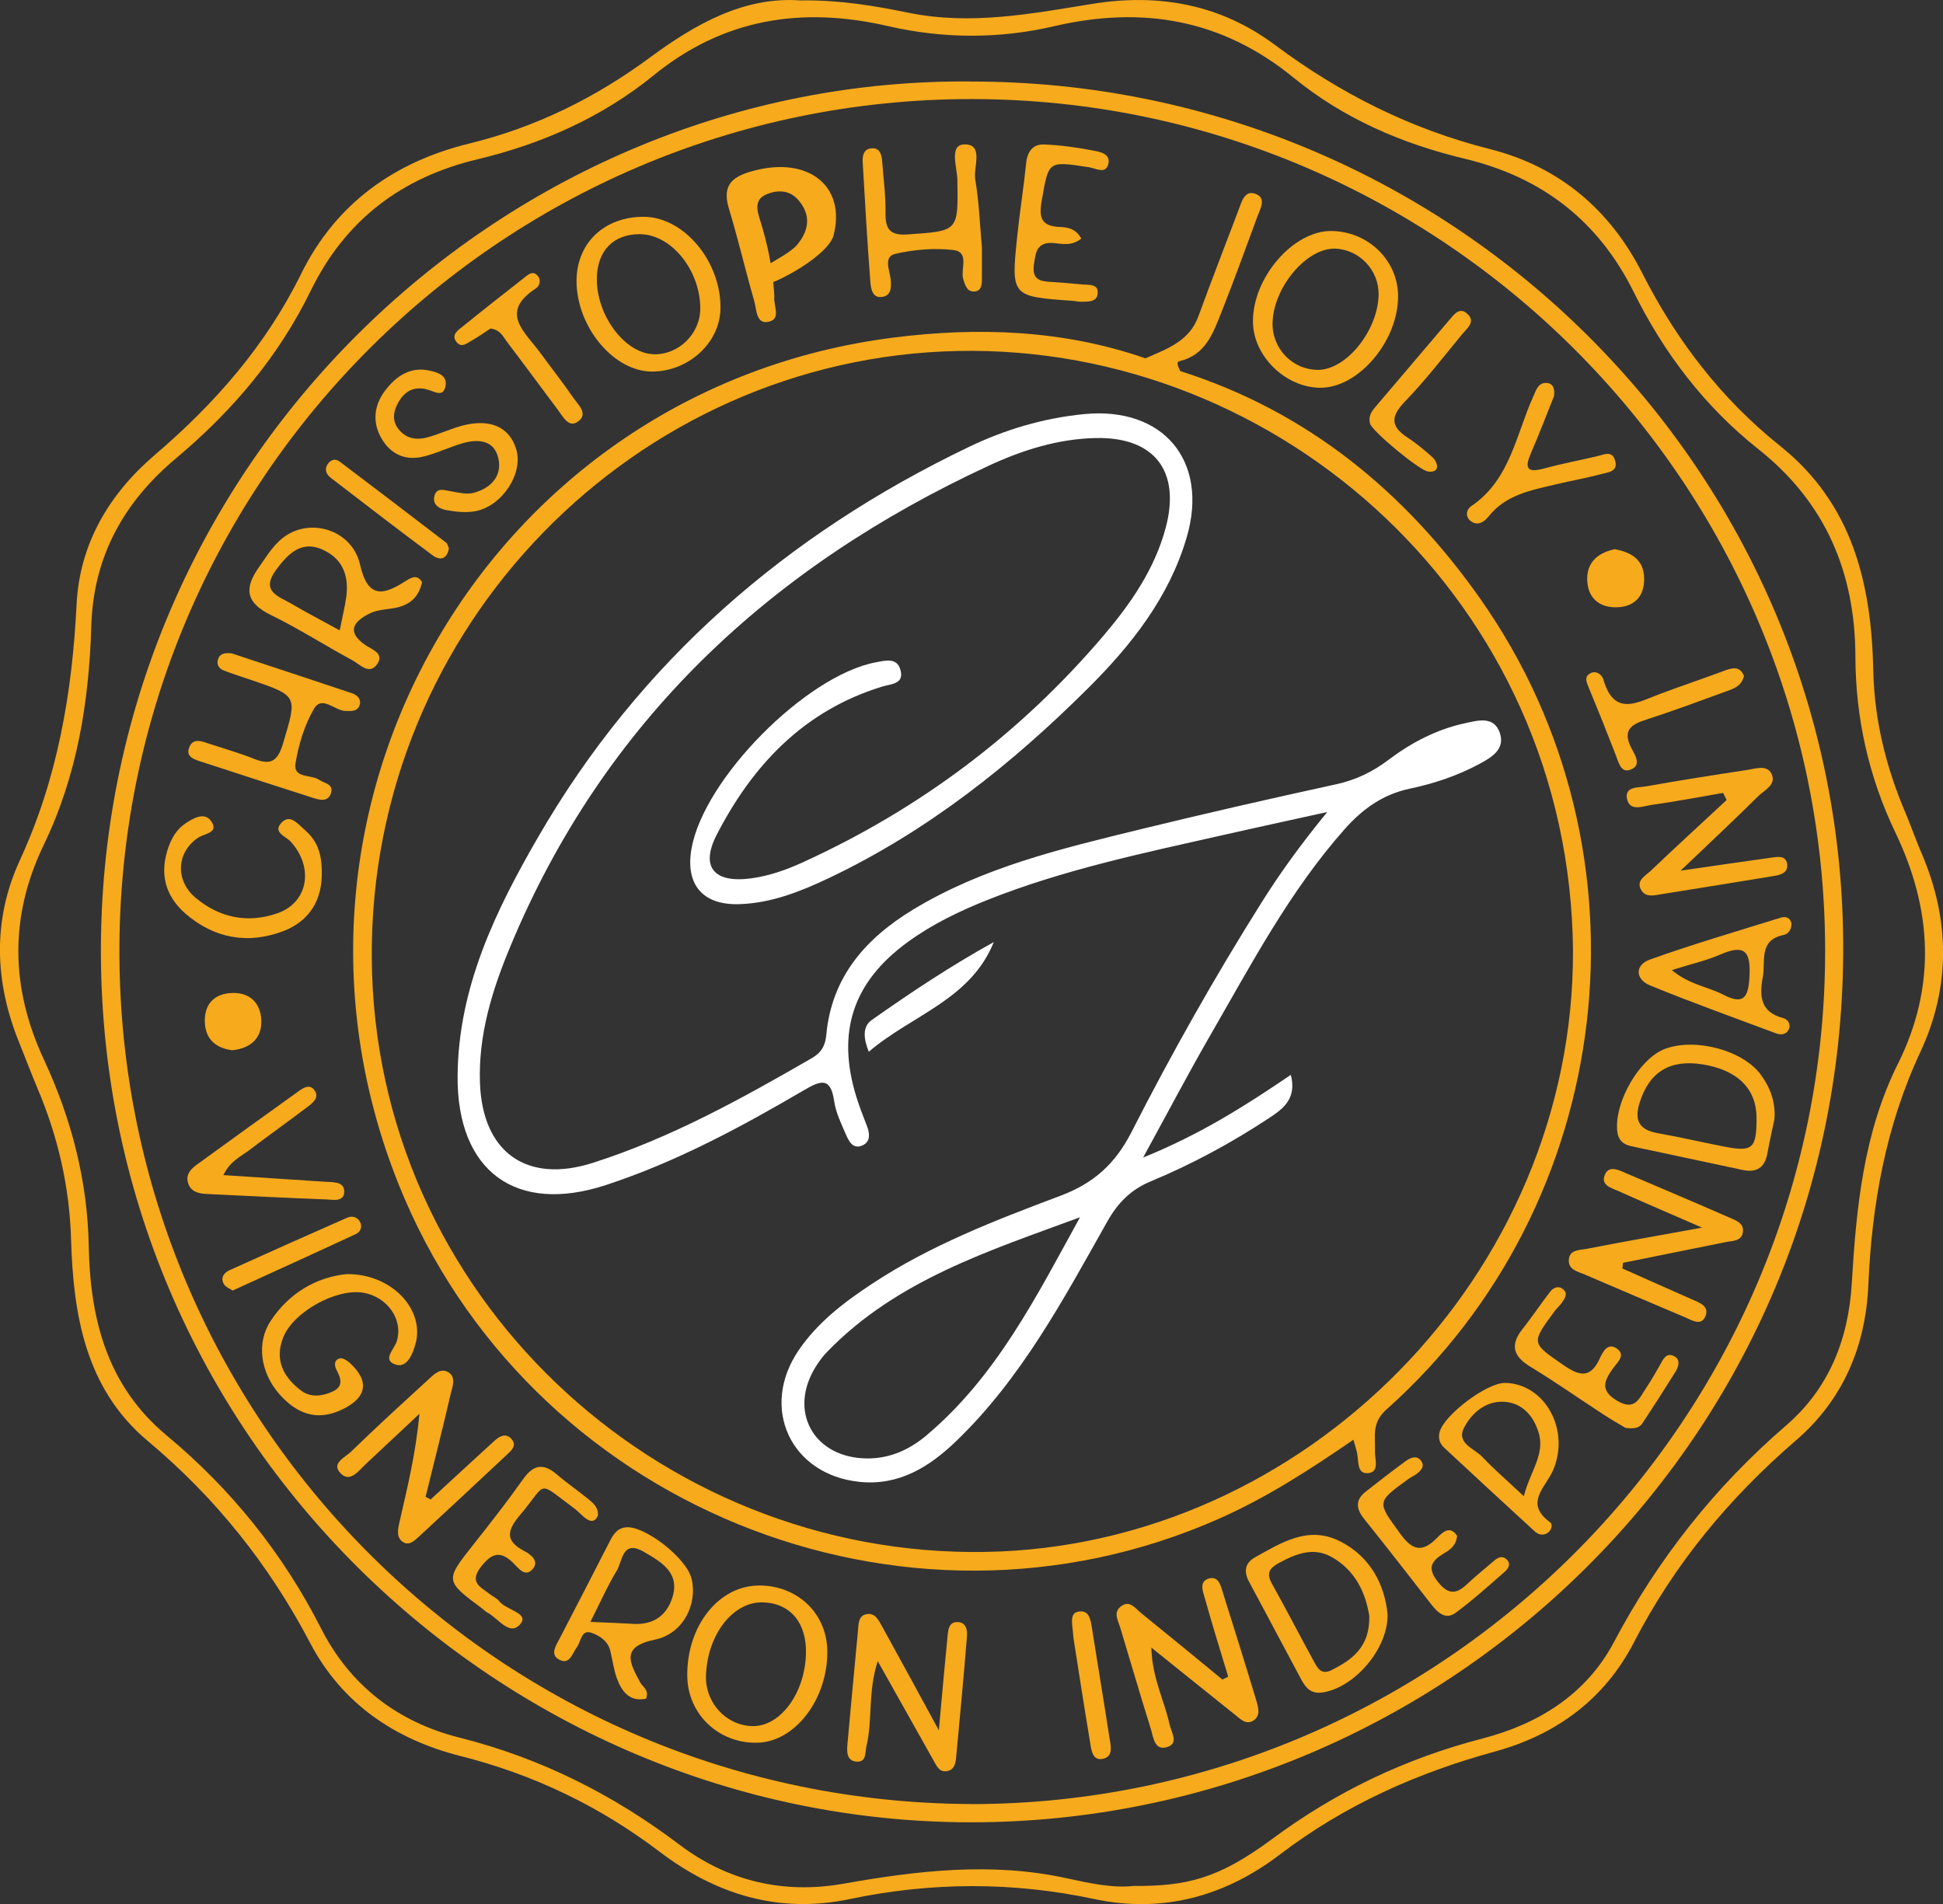 <svg xmlns="http://www.w3.org/2000/svg" id="Calque_2" data-name="Calque 2" viewBox="0 0 330.04 323.45"><rect x="0" y="0" width="330.04" height="323.45" fill="#333333" stroke="none"/><defs><style>      .cls-1 {        fill: #f6aa1c;      }      .cls-2 {        fill: #fff;      }    </style></defs><g id="Calque_1-2" data-name="Calque 1"><g><path class="cls-1" d="m326.42,145.01c-.98-2.29-1.79-4.65-2.76-6.94-3.28-7.72-5.28-15.71-5.46-24.14-.31-14.77-3.52-28.34-15.82-38.17-10.02-8.01-17.63-17.94-23.43-29.37-5.47-10.77-14.08-18.08-25.86-21.06-13.41-3.39-25.41-9.4-36.47-17.66-9.23-6.9-19.7-8.86-31.16-7-10.27,1.67-20.57,3.65-31.12,1.5-5.83-1.19-11.75-2.2-18.43-2.1-9.46-.68-17.72,3.96-25.41,9.63-9.35,6.91-19.46,11.91-30.78,14.68-12.74,3.12-22.69,10.21-28.58,22.16-5.99,12.16-14.64,22.02-24.87,30.76-7.72,6.61-12.75,15.06-13.26,25.36-.75,15.07-3.23,29.58-9.62,43.43-4.66,10.1-4.35,20.62-.15,30.97,1.06,2.62,2.05,5.26,3.15,7.87,3.46,8.19,5.42,16.66,5.68,25.61.38,12.87,2.47,25.4,13.05,34.26,11.52,9.65,20.6,21.03,27.57,34.31,5.41,10.3,14.42,16.38,25.52,19.19,12.43,3.14,23.64,8.52,33.86,16.28,9.52,7.23,20.21,10.56,32.29,8.02,13.84-2.91,27.7-2.95,41.54,0,11.68,2.48,22.27-.53,31.45-7.53,11.06-8.43,23.31-13.9,36.58-17.53,10.45-2.86,18.64-8.92,23.61-18.54,6.89-13.36,16.22-24.57,27.56-34.35,7.95-6.85,11.81-15.94,12.26-26.35.59-13.73,2.95-26.98,8.82-39.56,5.18-11.1,5.07-22.45.25-33.74Zm-4.03,35.68c-5.85,11.75-7.08,24.45-7.84,37.25-.56,9.56-3.87,17.92-11.16,24.21-12.11,10.44-21.77,22.67-29.25,36.81-4.69,8.86-12.82,13.9-22.3,16.36-13.05,3.38-24.84,8.99-35.7,17.04-9.06,6.72-14.45,8.08-23.59,8.01-3.48.4-7.46-.45-11.29-1.29-12.8-2.81-25.38-1.32-38.04.92-10.13,1.79-19.62-.44-27.81-6.64-11.29-8.54-23.6-14.72-37.35-18.18-10.52-2.65-18.58-8.84-23.53-18.56-6.5-12.79-15.28-23.67-26.27-32.82-10.05-8.37-12.95-19.7-13.18-32.07-.21-11.15-2.94-21.7-7.62-31.73-5.69-12.22-5.88-24.35-.02-36.5,5.68-11.76,7.69-24.34,8.07-37.19.36-11.83,5.56-21.05,14.35-28.42,9.56-8.01,17.44-17.28,22.93-28.52,5.86-11.99,15.4-19.22,28.32-22.31,10.96-2.62,21.13-7.12,29.9-14.25,11.92-9.7,25.22-11.74,39.85-8.37,9.34,2.15,18.85,2.19,28.17.02,15.05-3.51,28.59-1.18,40.73,8.76,8.51,6.96,18.45,11.21,29.05,13.75,13.13,3.14,22.69,10.55,28.69,22.63,5.16,10.41,12.05,19.46,21.2,26.72,11.33,8.99,16.42,20.86,16.46,35.22.03,10.42,2.27,20.46,6.79,29.88,6.27,13.08,6.98,26.15.43,39.3Z"></path><path class="cls-1" d="m165.03,13.84C86.05,13.12,18.82,77.38,17.17,158.42c-1.71,84.11,66.43,150.16,145.97,151.13,80.62.98,149.54-63.82,149.95-147.75.4-81.59-66.17-147.93-148.07-147.95Zm-.03,292.62c-79.53-.32-143.29-64-144.69-142.2C18.85,82.94,84.58,16.73,165.18,16.83c79.76.09,144.77,65.12,144.84,144.62.06,79.73-65.15,144.94-145.02,145.02Z"></path><path class="cls-1" d="m208.62,284.81c-1.33-4.41-2.71-8.8-3.94-13.24-.32-1.15-1.09-2.92.66-3.42,1.69-.48,2.03,1.28,2.42,2.53,1.89,6.02,3.79,12.03,5.6,18.07.36,1.21.88,2.76-.56,3.59-1.2.69-2.18-.38-3.07-1.09-4.51-3.6-9.01-7.23-14.16-11.37.12,5.15,2.19,8.94,3.08,12.99.3,1.39,1.62,3.24-.33,3.89-2.24.75-2.4-1.65-2.85-3.09-1.78-5.7-3.46-11.44-5.18-17.16-.38-1.24-1.25-2.6.12-3.64,1.49-1.12,2.44.35,3.4,1.13,4.63,3.74,9.23,7.53,13.83,11.31.33-.16.65-.32.98-.48Z"></path><path class="cls-1" d="m159.47,293.95c.58-6.33,1.01-11.26,1.5-16.2.1-.97.25-2.15,1.52-2.2,1.62-.07,1.85,1.32,1.76,2.43-.56,6.93-1.21,13.85-1.86,20.78-.1,1.03-.47,2.02-1.67,2.13-1.21.11-1.63-.92-2.12-1.78-3.05-5.43-6.1-10.85-9.51-16.93-1.7,5.29-.85,9.99-1.91,14.43-.24,1.01.02,2.72-1.6,2.65-1.79-.08-1.75-1.69-1.63-3.03.58-6.43,1.19-12.86,1.79-19.28.11-1.15.05-2.52,1.51-2.76,1.39-.23,1.99,1.04,2.54,2.02,3.03,5.47,6.01,10.98,9.69,17.74Z"></path><path class="cls-1" d="m73.16,254.71c3.6-3.32,7.2-6.65,10.82-9.95.92-.84,2.05-1.42,3-.19.8,1.03-.13,1.85-.84,2.51-4.95,4.64-9.92,9.27-14.9,13.88-.84.78-1.85,1.8-2.99.84-.97-.81-.63-2.19-.38-3.3,1.36-5.92,2.79-11.83,3.37-18.33-3.04,2.85-6.08,5.71-9.13,8.56-1.18,1.1-2.56,3.08-4.11,1.68-1.96-1.77.63-2.83,1.61-3.79,4.27-4.16,8.68-8.18,13.08-12.21.95-.87,2.08-2.11,3.44-1.32,1.41.82.72,2.45.44,3.64-1.35,5.86-2.84,11.69-4.28,17.54.3.16.59.31.89.47Z"></path><path class="cls-1" d="m275.56,215.47c3.9,1.73,7.79,3.48,11.7,5.2,1.36.6,3.2,1.17,2.39,3-.72,1.63-2.29.59-3.48.08-5.65-2.4-11.31-4.79-16.95-7.23-1.16-.51-2.83-.78-2.74-2.47.09-1.82,1.87-1.67,3.07-1.91,6-1.17,12.03-2.23,19.57-3.6-5.57-2.42-9.84-4.25-14.08-6.15-1.28-.58-3.35-1.03-2.35-3.01.74-1.45,2.35-.58,3.57-.06,5.8,2.48,11.62,4.94,17.4,7.47,1.16.51,2.74.99,2.35,2.71-.31,1.38-1.76,1.27-2.88,1.5-5.82,1.17-11.63,2.35-17.44,3.52-.04.32-.07.63-.11.95Z"></path><path class="cls-1" d="m292.71,134.69c-4.05.7-8.08,1.47-12.15,2.04-1.49.21-3.76,1.22-4.2-1.08-.4-2.09,1.97-1.84,3.26-2.07,5.69-1.02,11.4-1.91,17.12-2.78,1.41-.21,3.32-.92,4.12.56,1.03,1.93-1.16,2.84-2.23,3.91-3.96,3.94-8.06,7.76-13.16,12.63,6.13-.88,10.88-1.59,15.64-2.24.95-.13,2.18-.3,2.43.98.3,1.51-.91,1.96-2.12,2.15-6.36,1.04-12.73,2.08-19.09,3.09-1.28.2-2.82.67-3.59-.75-.86-1.59.77-2.36,1.65-3.2,4.26-4.06,8.6-8.03,12.9-12.03-.2-.4-.4-.81-.6-1.21Z"></path><path class="cls-1" d="m58.85,216.44c7.59-.12,13.28,5.93,11.76,11.74-.46,1.75-1.44,4.21-3.32,3.65-2.5-.74-.33-2.59.1-3.98,1.15-3.67-1.61-7.6-5.74-8.26-4.59-.73-11.82,3.28-13.54,7.59-1.54,3.87.07,6.83,3.09,9.08,1.53,1.15,3.48.94,5.23.16,1.91-.85,1.54-2.17.75-3.67-.37-.69-.53-1.73.55-2,.47-.12,1.21.35,1.65.74,3.46,3.13,2.95,5.96-1.33,7.98-4.3,2.03-7.7.64-10.62-2.67-3.19-3.64-3.92-8.71-1.44-12.44,3.21-4.84,7.89-7.42,12.87-7.92Z"></path><path class="cls-1" d="m39.33,110.98c6.67,2.21,13.59,4.48,20.5,6.8.79.27,1.51.91,1.29,1.85-.29,1.25-1.39,1.17-2.41,1.15-1.84-.04-4.02-2.7-5.36-.4-1.63,2.79-2.64,6.12-3.16,9.33-.41,2.54,2.65,1.82,4.03,2.77.9.61,2.51.69,1.99,2.28-.48,1.46-1.78,1.18-2.94.81-6.31-2.03-12.62-4.05-18.92-6.12-1.2-.4-2.95-.81-2.17-2.59.7-1.6,2.25-.88,3.5-.47,2.52.82,5.08,1.56,7.54,2.54,2.85,1.14,3.99.3,4.87-2.68,2.39-8.05,2.56-8-5.36-10.72-1.57-.54-3.15-1.02-4.69-1.62-.85-.33-1.32-1.03-.99-1.97.33-.94,1.14-1.07,2.29-.95Z"></path><path class="cls-1" d="m166.79,41.9c0,1.8,0,3.62,0,5.44,0,1.03-.09,2.18-1.39,2.18-1.15,0-1.45-1.05-1.77-2.05-.54-1.72,1.14-4.67-1.71-5-3.23-.37-6.66-.08-9.83.65-2.1.48-.96,2.78-.8,4.33.15,1.43.08,2.89-1.64,3.01-1.5.1-1.73-1.52-1.81-2.55-.52-6.76-.91-13.54-1.3-20.31-.06-1,.08-2.17,1.28-2.38,1.56-.27,1.93.94,2.02,2.16.24,2.97.62,5.94.58,8.91-.04,2.82.93,3.73,3.79,3.53,8.63-.6,8.55-.5,8.41-9.27-.03-2.11-1.46-5.94,1.16-6.02,3.4-.1,1.52,3.87,1.88,5.99.64,3.73.77,7.55,1.12,11.37Z"></path><path class="cls-1" d="m131.54,50.26c-.27,1.51,1.22,3.83-.86,4.37-2.28.59-2.14-2.02-2.55-3.44-1.51-5.25-2.75-10.58-4.33-15.8-1.26-4.18.86-5.52,4.4-6.43,9.21-2.36,15.49,2.7,13.41,10.97-.97,3.87-12.06,9.53-12.85,8.5-.8-1.05.48-2.68,1.86-3.55,1.27-.79,3.77-2.11,4.73-3.24,2.07-2.44,2.46-5.05.31-7.6-1.45-1.73-3.46-1.85-5.44-1.04-2.1.86-1.65,2.68-1.16,4.24,1.35,4.25,2.23,8.57,2.47,13.03Z"></path><path class="cls-1" d="m72.77,66.23c-2.25-.71-3.92.09-5.06,2.04-.88,1.52-1.2,3.14,0,4.65,1.46,1.83,3.41,1.87,5.44,1.22,1.42-.45,2.81-1.01,4.22-1.49,5.29-1.79,9.03-.47,10.31,3.64,1.26,4.04-2.29,9.64-6.9,10.54-1.58.31-3.32.12-4.93-.17-1.08-.19-2.41-.84-2.08-2.31.37-1.63,1.66-1.09,2.83-.89,1.29.22,2.71.58,3.9.25,2.84-.78,4.83-2.79,4.15-5.84-.69-3.11-3.38-3.34-6.02-2.59-2.38.68-4.63,1.84-7.04,2.35-3.12.66-5.59-.78-7.01-3.56-1.41-2.77-.9-5.54,1-7.94,1.85-2.34,4.22-3.86,7.35-3.18,1.41.3,3.23.84,2.7,2.83-.45,1.71-1.84.72-2.89.44Z"></path><path class="cls-1" d="m54.66,147.96c.15,4.86-2.07,8.48-6.48,10.19-6.02,2.32-11.82,1.29-16.72-2.99-3.43-3-4.42-6.86-2.83-11.29.58-1.63,1.43-3.01,2.84-3.97,1.4-.95,3.32-2.03,4.43-.36,1.29,1.94-1.09,2.02-2.21,2.75-3.66,2.37-4.01,7.21-.52,10.17,4.07,3.45,8.91,4.45,13.98,2.67,5.22-1.83,6.19-7.79,2.24-12.15-.85-.93-3.2-1.6-1.5-3.3,1.42-1.42,2.71.3,3.78,1.21,2.15,1.84,2.94,3.89,3,7.08Z"></path><path class="cls-1" d="m183.67,40.53c-1.68,1.33-3.23.88-4.66.76-2.9-.25-3.1,1.56-3.39,3.72-.34,2.46,1.02,2.77,2.87,2.88,1.82.1,3.64.27,5.45.44,1.09.1,2.67-.14,2.51,1.55-.15,1.48-1.65,1.35-2.79,1.38-.49.01-.99-.13-1.48-.16-10.42-.73-10.45-.74-9.39-11,.43-4.13,1.09-8.23,1.51-12.36.2-1.97,1.13-3.28,3.06-3.2,2.8.12,5.61.5,8.36,1.04,1.13.22,3.02.53,2.52,2.35-.43,1.57-1.88.79-2.96.55-.16-.04-.32-.08-.49-.1-6.86-1.05-6.66-1.01-7.85,5.76-.54,3.07.09,4.31,3.2,4.42,1.21.05,2.62.28,3.53,1.98Z"></path><path class="cls-1" d="m276.13,242.57c-.9-.54-2.33-1.35-3.71-2.25-4.16-2.71-8.23-5.57-12.47-8.15-2.92-1.78-3.5-3.68-1.32-6.42,1.64-2.07,3.09-4.28,4.72-6.37.52-.66,1.38-1.03,2.17-.36.85.72.29,1.52-.16,2.19-.36.55-.89.98-1.28,1.51-4.05,5.49-3.97,5.38,1.43,9.13,2.64,1.83,4.58,2.46,6.2-1.03.51-1.1,1.34-2.83,2.91-1.75,1.62,1.11.08,2.39-.61,3.35-1.52,2.13-2.31,3.76.7,5.54,3.04,1.79,3.74-.46,4.89-2.16.83-1.23,1.57-2.53,2.31-3.82.57-1.01,1.09-2.35,2.52-1.57,1.06.58.7,1.77.15,2.64-1.84,2.95-3.71,5.88-5.63,8.77-.48.72-1.32.95-2.83.74Z"></path><path class="cls-1" d="m101.59,257.27c-.24.95-.91,1.38-1.79.87-.84-.5-1.47-1.33-2.27-1.91-6.53-4.84-4.44-4.46-9.21,1.15-2.17,2.56-2.6,4.37.75,6.11,1.12.58,2.6,1.72,1.38,3.09-1.27,1.43-2.41-.23-3.25-1.05-2.23-2.19-3.71-1.7-5.54.68-2.04,2.67.07,3.41,1.55,4.6.52.41,1.2.68,1.59,1.19,1.14,1.49,5.02,2,3.67,3.77-1.81,2.39-3.84-.89-5.73-1.87-.29-.15-.52-.41-.78-.61-6.43-4.79-6.4-4.77-1.51-10.96,2.88-3.64,5.74-7.29,8.42-11.08,1.75-2.47,3.45-2.73,5.72-.78,1.76,1.51,3.68,2.82,5.47,4.29.75.62,1.52,1.31,1.52,2.5Z"></path><path class="cls-1" d="m247.5,260.89c-.15,1.84-1.43,2.49-2.51,3.16-2.2,1.38-2.36,2.66-.68,4.75,1.72,2.14,3.09,2,4.88.31,1.44-1.36,2.99-2.6,4.49-3.89.65-.56,1.39-1.05,2.18-.37.86.74.37,1.6-.23,2.12-2.74,2.4-5.45,4.85-8.37,7-1.71,1.26-3.05-.03-4.15-1.44-3.77-4.84-7.52-9.68-11.36-14.46-1.39-1.72-1.61-3.23.23-4.68,2.21-1.74,4.44-3.46,6.71-5.13.8-.58,1.9-1.14,2.66-.16.78,1.01-.04,1.81-.9,2.4-.41.28-.87.49-1.27.78-5.44,3.95-5.27,3.83-1.32,9.27,2.09,2.89,3.76,3.2,6.22.71.94-.95,2.2-2.22,3.42-.37Z"></path><path class="cls-1" d="m37.95,199.62c6.11.4,11.7.77,17.3,1.13,1.32.09,3.15-.06,3.22,1.56.08,1.93-1.88,1.49-3.07,1.44-6.8-.25-13.59-.61-20.38-.93-1.41-.07-2.68-.43-3.1-1.96-.37-1.33.48-2.26,1.42-2.95,5.77-4.21,11.58-8.37,17.38-12.54.83-.6,1.88-1.23,2.64-.24.97,1.25-.17,2.18-1.06,2.85-3.3,2.52-6.7,4.91-10,7.43-1.42,1.08-3.18,1.79-4.35,4.2Z"></path><path class="cls-1" d="m263.99,67.23c-1.19,2.97-2.48,6.37-3.93,9.71-1.06,2.45-.83,3.47,2.15,2.66,3.03-.83,6.12-1.4,9.18-2.13,1.11-.26,2.38-.95,2.92.65.67,2-1.14,2.1-2.3,2.41-2.55.68-5.16,1.14-7.73,1.75-4.18,1-8.47,1.74-11.4,5.42-.7.88-1.79,1.73-3.01.85-1.02-.74-.83-1.97.03-2.56,6.63-4.49,7.6-12.15,10.56-18.68.48-1.06.81-2.33,2.26-2.26.91.04,1.43.74,1.26,2.17Z"></path><path class="cls-1" d="m296.24,114.83c-.44,1.77-1.77,2.16-2.99,2.6-4.51,1.64-9.01,3.33-13.58,4.8-2.59.84-4.13,1.77-2.57,4.84.55,1.08,1.93,3.01-.27,3.72-1.53.49-1.91-1.33-2.39-2.57-1.49-3.85-3.03-7.69-4.61-11.51-.34-.82-.7-1.64.12-2.22,1.11-.78,2.18.14,2.4.93,1.85,6.45,5.85,3.86,9.64,2.45,3.72-1.39,7.49-2.65,11.21-4.04,1.47-.55,2.49-.42,3.04,1.01Z"></path><path class="cls-1" d="m83.32,55.8c-.89.58-1.94,1.35-3.07,1.98-.81.46-1.82,1.38-2.65.39-1.09-1.3.23-2.09,1.07-2.77,3.46-2.8,6.97-5.55,10.47-8.3.63-.5,1.36-1.14,2.14-.31.71.75.38,1.79-.25,2.2-6.3,4.09-1.84,7.42.7,10.89,1.85,2.53,3.8,5,5.58,7.59.86,1.25,2.75,2.85.8,4.19-1.54,1.06-2.51-.93-3.38-2.08-2.88-3.83-5.71-7.69-8.61-11.51-.67-.88-1.14-2.07-2.82-2.26Z"></path><path class="cls-1" d="m200.46,63.03c-2.21-.07-4.32-.41-5.9-2.16,3.62-1.59,7.44-2.86,9-7.14,2.21-6.07,4.57-12.09,6.85-18.14.52-1.38,1.01-3.3,2.8-2.68,1.97.69.88,2.51.38,3.85-2.01,5.44-3.98,10.9-6.12,16.29-1.4,3.52-2.67,7.24-7.1,8.3-.73.18-.12,1.11.1,1.68Z"></path><path class="cls-1" d="m242.55,80.09c-1.38-.12-9.51-6.85-9.84-8.14-.28-1.08.14-1.92.83-2.72,4.2-4.93,8.38-9.87,12.58-14.8.85-1,1.83-2.41,3.2-1.05,1.34,1.33-.15,2.42-.94,3.37-3.17,3.84-6.21,7.81-9.67,11.39-2.41,2.49-2.66,4.21.35,6.17,1.52.99,2.93,2.18,4.29,3.39.42.38.8,1.12.75,1.65-.08.74-.86.84-1.55.75Z"></path><path class="cls-1" d="m39.5,219.23c-.51-.36-1.18-.61-1.46-1.08-.65-1.1,0-1.95.98-2.39,6.63-3,13.27-5.97,19.94-8.9.79-.35,1.7-.17,2.17.66.48.85.11,1.74-.68,2.11-6.89,3.21-13.82,6.35-20.94,9.6Z"></path><path class="cls-1" d="m76.25,93.14c-.28,1.8-1.45,2.17-2.77,1.19-5.83-4.33-11.58-8.76-17.33-13.19-.68-.53-1.06-1.33-.56-2.18.47-.8,1.29-1.16,2.08-.57,6.06,4.57,12.09,9.18,18.12,13.8.23.18.29.58.46.95Z"></path><path class="cls-1" d="m182.35,278.4c-.18-2.74-.83-4.48,1.07-4.66,1.64-.15,1.85,1.5,2.06,2.84.98,6.18,2.01,12.35,2.96,18.53.22,1.42.78,3.36-1.23,3.69-1.68.28-1.85-1.61-2.05-2.85-1.06-6.33-2.03-12.68-2.8-17.56Z"></path><path class="cls-1" d="m274.28,93.29c2.84.54,5.01,1.78,5,5.1-.01,3-1.73,4.68-4.6,4.77-3.14.1-5.08-1.72-5.08-4.85,0-2.85,1.89-4.43,4.68-5.02Z"></path><path class="cls-1" d="m39.43,178.41c-2.61-.34-4.49-1.75-4.63-4.65-.16-3.16,1.57-5.01,4.72-5.08,3.24-.07,4.91,2.07,4.87,5.01-.04,2.77-1.91,4.42-4.95,4.72Z"></path><path class="cls-1" d="m251.51,101.81c-12.83-18.26-29.42-31.92-51.05-38.78-1.57-1.81-4.14-.88-5.9-2.16-13.97-4.86-28.5-5.34-42.83-3.52-68.45,8.69-109.71,79.52-84.07,143.71,21.83,54.66,85.72,80.7,139.38,56.94,8.05-3.56,15.37-8.28,22.85-13.43.3,1.09.51,1.69.63,2.3.28,1.39-.05,3.62,1.94,3.37,1.93-.24,1.03-2.43,1.09-3.77.1-2.51-.62-4.74,1.96-7.04,39.2-34.94,46.19-94.67,16-137.61Zm-84.1,161.82c-55.85.97-103.92-43.79-104.26-100.95-.34-56.31,44.84-101.97,99.62-103.06,54.85-1.09,103.95,42.84,104.42,101.91.16,55.02-45.62,101.16-99.77,102.1Z"></path><path class="cls-1" d="m109.4,36.83c-6.77-.05-11.51,4.5-11.47,10.99.06,7.81,6.38,15.33,12.86,15.3,6.22-.03,11.51-4.92,11.59-10.72.12-7.96-6.19-15.52-12.98-15.57Zm1.6,23.34c-4.85-.15-9.66-6.55-9.62-12.79.03-4.74,2.77-7.6,7.27-7.6,5.33,0,10.28,6.06,10.3,12.6.01,4.32-3.68,7.93-7.95,7.8Z"></path><path class="cls-1" d="m226.21,39.24c-6.54-.11-13.52,8-13.38,15.54.11,5.74,5.49,11,11.35,11.09,6.51.1,13.33-7.89,13.3-15.59-.02-6.02-5.04-10.94-11.27-11.04Zm-2.36,23.59c-4.34-.03-7.8-3.63-7.69-8.01.15-6.04,5.81-12.74,10.63-12.58,4.11.14,7.44,3.65,7.38,7.8-.09,6.12-5.5,12.82-10.33,12.79Z"></path><path class="cls-1" d="m128.99,269.34c-6.88-.03-12.35,6.84-12.25,15.38.08,6.51,5.38,11.52,11.98,11.32,6.37-.19,11.87-7.42,11.81-15.53-.05-6.37-4.98-11.15-11.54-11.18Zm-1.24,23.88c-4.45-.13-7.98-4-7.83-8.58.22-6.97,4.6-12.6,9.68-12.44,4.66.14,7.45,3.49,7.3,8.74-.19,6.77-4.4,12.42-9.16,12.28Z"></path><path class="cls-1" d="m69.02,98.63c-3.73,2.4-6.5,3.31-7.87-2.74-1.26-5.57-7.73-7.84-12.29-5.08-2.19,1.32-3.42,3.49-4.86,5.52-2.59,3.64-2.23,6.06,1.99,8.13,4.74,2.32,9.22,5.19,13.87,7.71,1.3.7,2.92,2.63,4.26.57,1.17-1.8-1.01-2.42-2.13-3.21-3.37-2.38-1.64-4.1.84-5.34,1.43-.71,3.22-.63,4.82-1.04,2.06-.53,3.5-1.79,4.04-4.25-.68-1.18-1.53-1-2.67-.27Zm-10.22,2.86c-.22,1.63-.63,3.23-1.1,5.59-3.03-1.66-5.66-3.03-8.21-4.53-2.16-1.26-5.29-2.06-2.6-5.73,2.27-3.11,4.71-5.33,8.68-3.06,2.95,1.69,3.67,4.55,3.24,7.73Z"></path><path class="cls-1" d="m117.46,268.16c-.83-3.5-8.08-9.12-11.21-8.7-1.53.2-2.15,1.33-2.77,2.55-2.78,5.45-5.59,10.88-8.41,16.31-.61,1.18-1.64,2.66-.22,3.53,1.89,1.15,2.32-.94,3.16-2.07.7-.94.7-3.04,2.49-2.4,1.29.46,2.72,1.34,3.14,2.96.41,1.6.59,3.27,1.16,4.81.84,2.26,2.2,3.99,4.95,3.41.55-1.52-.6-1.99-1.03-2.8-1.74-3.26-3.34-6.02,2.49-7.22,4.84-1,7.3-6,6.26-10.36Zm-3.34,3.48c-1.04,2.97-3.34,4.41-6.57,4.21-2.13-.13-4.27-.2-7.27-.33,1.76-3.48,2.95-6.19,4.48-8.7,1-1.63.92-5.34,4.59-3.21,3.06,1.77,6.32,3.62,4.77,8.03Z"></path><path class="cls-1" d="m299.11,182.59c-3.06-4.2-11.17-6.34-16.3-4.41-4.31,1.62-8.54,8.92-8.12,13.84.14,1.6.95,2.38,2.4,2.69,6.3,1.35,12.6,2.68,18.89,4.03,2.43.52,3.8-.41,4.24-2.86.35-1.94.79-3.86,1.19-5.79.21-2.84-.7-5.31-2.3-7.5Zm-6.37,12.16c-3.71-.73-7.41-1.59-11.13-2.25-3.16-.56-4.07-2.12-3.09-5.22,1.62-5.14,5.08-7.35,10.62-6.48,5.98.94,9.22,4.14,9.23,9.09,0,5.27-.64,5.84-5.62,4.86Z"></path><path class="cls-1" d="m227.58,261.81c-5.33-2.69-9.91.23-14.4,2.74-1.76.98-1.94,2.45-.98,4.22,2.99,5.53,5.9,11.09,8.88,16.62.73,1.35,1.63,2.38,3.5,2.12,5.26-.7,11.17-7.2,11.12-13.25-.48-4.94-2.8-9.77-8.12-12.46Zm-1.42,21.91c-1.8.89-2.41-.45-3.03-1.58-2.39-4.36-4.67-8.8-7.09-13.14-.99-1.78-.38-2.63,1.22-3.5,2.88-1.56,5.82-2.75,8.94-1,4.1,2.3,5.78,6.19,6.39,10.01.12,5.19-2.83,7.42-6.43,9.2Z"></path><path class="cls-1" d="m255.67,234.92c-3.07-.06-10.35,5.41-11.13,8.33-.29,1.09.01,1.98.79,2.7,5.1,4.74,10.21,9.48,15.35,14.18.62.57,1.47.8,2.27.22.64-.46.8-1.43.37-1.74-4.49-3.26-.78-5.92.48-8.84,2.97-6.87-1.38-14.72-8.13-14.85Zm3.16,19.24c-2.74-2.57-4.99-4.5-7.02-6.65-1.35-1.44-4.45-2.32-3.16-4.9,1.25-2.51,3.66-4.62,6.73-4.49,3.1.13,5.08,2.31,5.97,5.24,1.14,3.73-1.47,6.65-2.51,10.8Z"></path><path class="cls-1" d="m302.92,172.95c-3.93-.99-4.09-3.8-3.49-6.96.51-2.69-.77-6.3,3.56-7.17.8-.16,1.34-.93,1.31-1.98-.21-.96-.98-1.22-1.84-.95-7.43,2.32-14.92,4.5-22.24,7.13-2.53.91-2.48,3.33.05,4.37,7.05,2.9,14.24,5.46,21.38,8.14.84.31,1.72.25,2.16-.6.47-.91-.11-1.78-.9-1.98Zm-5.75-7.1c-.19,3.66-1.02,4.9-4.47,3.11-2.6-1.35-5.68-1.65-8.73-4.17,3.28-1.03,5.84-1.6,8.2-2.62,4.03-1.75,5.24-.77,5,3.69Z"></path><path class="cls-2" d="m147.58,178.66c-1.05-2.54-.94-4.37.47-5.37,6.7-4.73,13.53-9.26,20.76-13.26-3.98,9.85-13.94,12.38-21.23,18.63Z"></path><path class="cls-2" d="m254.78,124.55c-.98-3-3.79-2.16-5.99-1.68-4.78,1.04-9.07,3.29-12.94,6.21-2.71,2.05-5.55,3.42-8.9,4.15-11.19,2.44-22.37,4.99-33.5,7.71-13.23,3.24-26.53,6.4-38.36,13.58-8.04,4.88-13.83,11.43-14.73,21.26-.17,1.86-.86,3.05-2.46,3.97-11.95,6.9-24.02,13.59-37.24,17.8-11.19,3.56-18.69-1.79-19.13-13.53-.31-8.16,2.06-15.8,5.13-23.18,15.92-38.31,44.13-64.51,81.27-81.72,5.73-2.66,11.79-4.58,18.22-4.71,9.89-.2,14.41,5.56,11.88,15.16-1.87,7.08-5.96,12.97-10.6,18.43-14.11,16.58-31.12,29.36-50.92,38.42-2.88,1.32-5.84,2.39-9.01,2.8-6.18.81-8.59-1.92-5.76-7.41,6.12-11.89,14.87-21.13,28.12-25.18,1.53-.47,3.77-.41,3.09-2.84-.59-2.12-2.48-1.6-4.19-1.28-11.86,2.24-29.26,19.82-31.31,31.71-1.05,6.09,1.95,9.59,8.2,9.37,5.42-.19,10.37-2.16,15.19-4.45,16.72-7.95,31-19.3,44.01-32.26,7.34-7.31,13.74-15.41,16.73-25.61,3.81-13.01-4.02-22.26-17.48-20.92-6.88.68-13.38,2.62-19.54,5.58-30.92,14.83-55.86,36.38-73.13,66.23-7.27,12.56-13.59,25.59-13.7,40.62-.12,16.18,9.89,23.54,25.18,18.53,11.91-3.9,22.89-9.81,33.64-16.11,2.91-1.71,4.56-2.26,5.15,1.9.28,1.93,1.21,3.79,1.99,5.62.52,1.21,1.26,2.63,2.92,1.8,1.2-.6,1.15-1.88.71-3.08-.64-1.71-1.34-3.41-1.87-5.15-3.38-11-.55-19.49,8.71-26.24,4.19-3.06,8.83-5.29,13.63-7.2,12.87-5.11,26.38-7.93,39.83-10.97,5.48-1.24,10.98-2.43,17.83-3.94-4.68,5.73-8.05,10.43-11.14,15.34-7.97,12.67-15.32,25.7-22.11,39.02-2.76,5.41-6.41,8.7-12.05,10.82-11.03,4.15-22.06,8.39-31.99,14.94-4.75,3.13-9.25,6.55-12.49,11.3-6.66,9.77-1.38,21.17,10.34,22.37,6.7.69,11.86-2.55,16.42-6.93,11.07-10.66,18.2-24.06,25.62-37.23,1.79-3.18,3.96-5.45,7.4-6.88,7.06-2.94,13.8-6.58,20.19-10.81,2.31-1.53,4.67-3.25,3.62-7.29-7.75,5.26-15.33,10.09-25.09,14.05,4.26-7.78,7.69-14.32,11.38-20.72,6.97-12.08,13.47-24.46,22.81-35.02,3.07-3.47,6.53-5.97,11.16-6.94,4.06-.85,8.02-2.18,11.7-4.15,2.07-1.11,4.47-2.48,3.56-5.26Zm-97.4,119.28c-3.12,2.62-6.72,4.17-10.98,3.89-8.4-.57-12.34-8.09-7.96-15.35.59-.99,1.29-1.94,2.09-2.76,11.82-12.19,27.49-17.13,42.92-22.83-7.38,13.4-14.18,27.04-26.09,37.06Z"></path></g></g></svg>